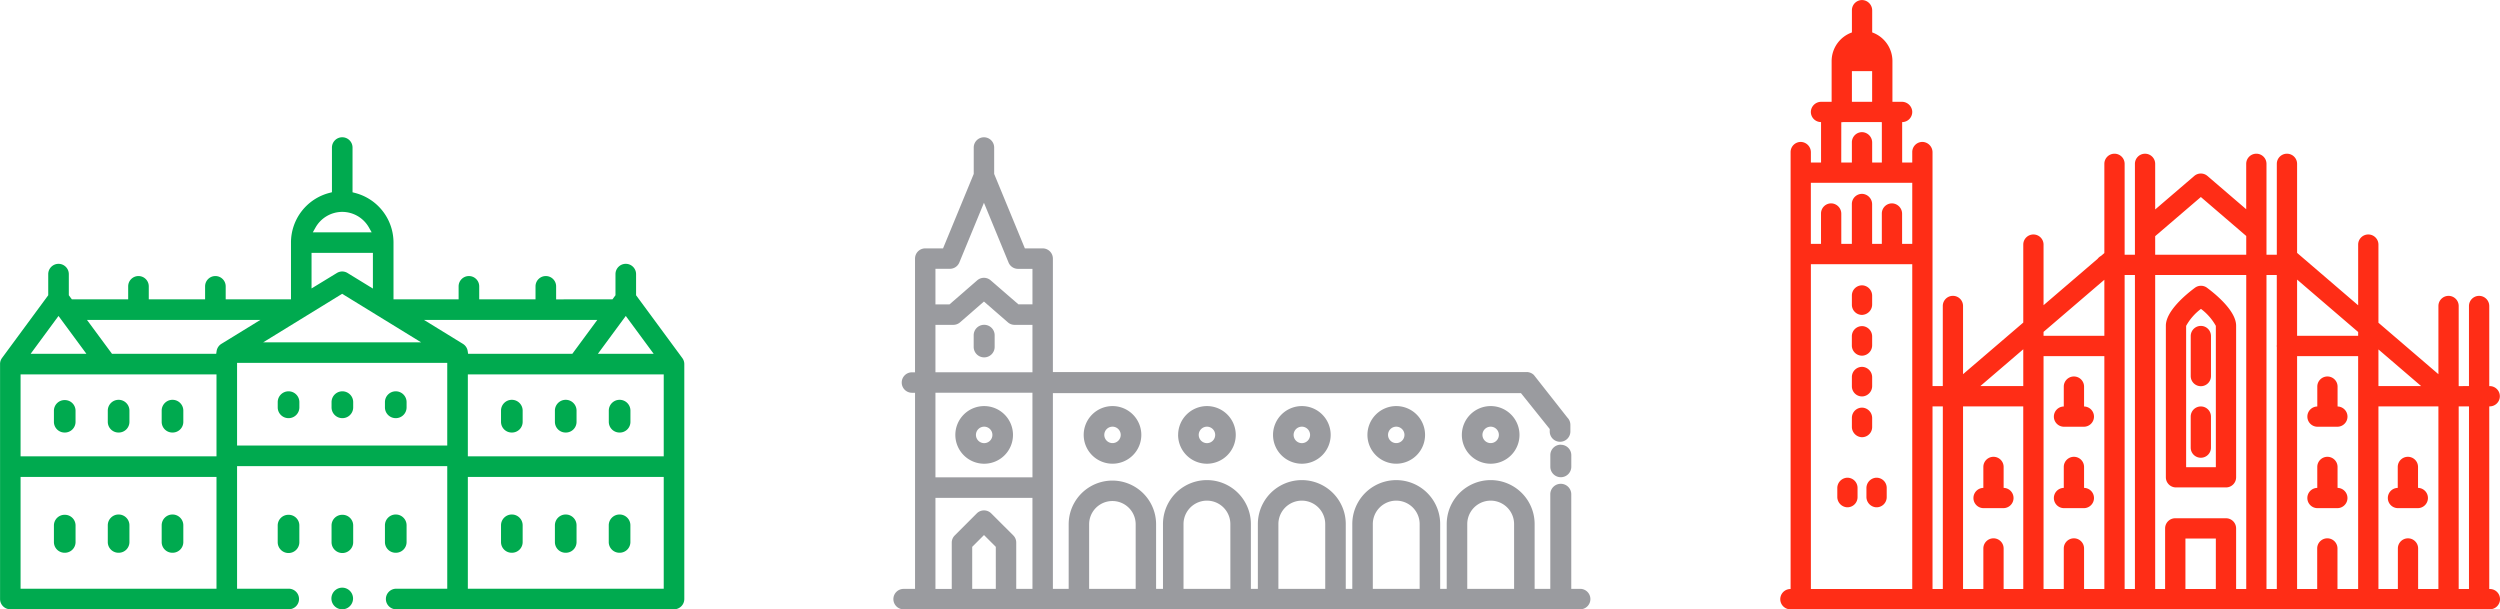 <svg xmlns="http://www.w3.org/2000/svg" xmlns:xlink="http://www.w3.org/1999/xlink" width="280.944" height="68.473" viewBox="0 0 280.944 68.473">
  <defs>
    <clipPath id="clip-path">
      <path id="Tracciato_1050" data-name="Tracciato 1050" d="M0,47.409H280.944V-21.064H0Z" transform="translate(0 21.064)" fill="none"/>
    </clipPath>
  </defs>
  <g id="Raggruppa_693" data-name="Raggruppa 693" transform="translate(0 21.064)">
    <g id="Raggruppa_692" data-name="Raggruppa 692" transform="translate(0 -21.064)" clip-path="url(#clip-path)">
      <g id="Raggruppa_689" data-name="Raggruppa 689" transform="translate(200.062 0.002)">
        <path id="Tracciato_1047" data-name="Tracciato 1047" d="M32.725,25.356a1.137,1.137,0,0,0-1.138,1.138v4.5a1.138,1.138,0,0,0,2.276,0v-4.5a1.139,1.139,0,0,0-1.138-1.138M54.9,45.835h2.181a1.138,1.138,0,0,0,.049-2.276V41.206a1.139,1.139,0,0,0-2.279,0V43.56a1.138,1.138,0,0,0,.049,2.276m-9.044-9.148h2.184a1.138,1.138,0,0,0,.049-2.276V32.179a1.139,1.139,0,1,0-2.279,0v2.233a1.138,1.138,0,0,0,.046,2.276M65.206,54.924h-.072V34.4h.052a1.139,1.139,0,0,0,0-2.279h-.052v-9a1.139,1.139,0,0,0-2.279,0v9H61.7v-9a1.139,1.139,0,0,0-2.279,0v7.662L52.681,25V16.221a1.139,1.139,0,1,0-2.279,0v6.82l-6.862-5.89V7.145a1.139,1.139,0,0,0-2.279,0V17.359H40.1V7.145a1.139,1.139,0,0,0-2.279,0v5.1L33.466,8.507a1.135,1.135,0,0,0-1.482,0l-4.392,3.764V7.145a1.138,1.138,0,0,0-2.276,0V17.359H24.159V7.145a1.139,1.139,0,0,0-2.279,0V17.171l-.377.322a1.158,1.158,0,0,0-.377.322l-6.079,5.214V16.221a1.139,1.139,0,1,0-2.279,0v8.761L6,30.781V23.116a1.138,1.138,0,0,0-2.276,0v9H2.571V5.865A1.167,1.167,0,0,0,1.5,4.684,1.136,1.136,0,0,0,.292,5.819v1.17A.007.007,0,0,1,.286,7H-.842s0,0,0-.007V2.454s0,0,0,0A1.14,1.14,0,0,0,.289,1.239,1.167,1.167,0,0,0-.891.172H-1.935s0,0,0-.007V-4.408A3.421,3.421,0,0,0-4.21-7.626s0,0,0,0v-2.454a1.167,1.167,0,0,0-1.069-1.18,1.14,1.14,0,0,0-1.209,1.138v2.5s0,0,0,0A3.421,3.421,0,0,0-8.768-4.408V.166s0,.007,0,.007H-9.915A1.164,1.164,0,0,0-11.1,1.239,1.14,1.14,0,0,0-9.964,2.451s.007,0,.007,0V6.989A.007.007,0,0,1-9.964,7h-1.128a.007.007,0,0,1-.007-.007V5.865a1.164,1.164,0,0,0-1.066-1.18,1.137,1.137,0,0,0-1.213,1.135V54.924a0,0,0,0,1,0,0,1.148,1.148,0,0,0-1.128.868A1.141,1.141,0,0,0-13.4,57.207H2.695a.253.253,0,0,0,.052-.007H65.206a1.138,1.138,0,1,0,0-2.276M-6.489-3.264a.007.007,0,0,1,.007-.007h2.259a.007.007,0,0,1,.007.007V.166a.007.007,0,0,1-.007.007H-6.482A.007.007,0,0,1-6.489.166ZM-7.682,2.464a.315.315,0,0,0,.055,0,1.238,1.238,0,0,0,.192-.016h4.164a1.02,1.02,0,0,0,.146.013V6.989A.007.007,0,0,1-3.131,7H-4.207a.007.007,0,0,1-.006-.007V4.766a1.167,1.167,0,0,0-1.069-1.18A1.138,1.138,0,0,0-6.492,4.723V6.989A.011.011,0,0,1-6.5,7h-1.18a.007.007,0,0,1-.007-.007ZM.292,54.924H.12c-.016,0-.033,0-.052,0h-11.16a.011.011,0,0,1-.007,0V18.419s0,0,.007,0H.286s.007,0,.007,0Zm0-38.794a.007.007,0,0,1-.007.007H-.849c0-.01,0-.02,0-.029V12.769a1.167,1.167,0,0,0-1.069-1.18,1.138,1.138,0,0,0-1.209,1.135v3.413H-4.217a.09.09,0,0,0,0-.029V11.7a1.172,1.172,0,0,0-1.069-1.18,1.14,1.14,0,0,0-1.209,1.138v4.45c0,.01,0,.02,0,.029H-7.682V12.769a1.164,1.164,0,0,0-1.066-1.18,1.138,1.138,0,0,0-1.213,1.135v3.384c0,.01,0,.02,0,.029h-1.135a.007.007,0,0,1-.007-.007V9.278a.007.007,0,0,1,.007-.007H.286a.007.007,0,0,1,.007.007ZM3.728,54.924H2.571V34.4H3.728Zm9.04,0H10.561V50.367a1.139,1.139,0,0,0-2.279,0v4.558H6V34.4h6.765Zm0-22.807H7.944l4.824-4.135ZM21.88,54.924H19.6V50.367a1.139,1.139,0,0,0-2.279,0v4.558H15.047V28.75H21.88Zm0-28.454H15.047v-.442l6.833-5.858Zm3.436,28.454H24.159V19.638h1.157Zm9.092,0H30.992V49.252h3.417Zm3.417,0H36.687V48.111a1.139,1.139,0,0,0-1.138-1.138h-5.7a1.14,1.14,0,0,0-1.141,1.138v6.814H27.592V19.638H37.825Zm0-37.565H27.592V15.272l5.133-4.4,5.1,4.379Zm3.436,10.116a.887.887,0,0,0-.01.133.9.9,0,0,0,.01.137V54.924H40.1V19.638h1.157ZM50.4,54.924H48.078V50.367a1.139,1.139,0,0,0-2.279,0v4.558H43.54V28.75H50.4Zm0-28.454H43.54V20.151l6.862,5.89ZM52.681,28l4.8,4.119h-4.8ZM59.42,54.924H57.141V50.367a1.138,1.138,0,0,0-2.276,0v4.558H52.681V34.4H59.42Zm3.436,0H61.7V34.4h1.157Zm-67.069-18.2v-1a1.169,1.169,0,0,0-1.069-1.18,1.14,1.14,0,0,0-1.209,1.138v1a1.169,1.169,0,0,0,1.069,1.18,1.14,1.14,0,0,0,1.209-1.138m52.3,6.833V41.206a1.139,1.139,0,0,0-2.279,0V43.56a1.138,1.138,0,0,0,.046,2.276h2.184a1.138,1.138,0,0,0,.049-2.276m-18.159-.052H35.55a1.139,1.139,0,0,0,1.138-1.138V25.333c0-1.655-2.285-3.53-3.27-4.262a1.141,1.141,0,0,0-1.359,0c-.982.731-3.267,2.607-3.267,4.262V42.37a1.139,1.139,0,0,0,1.138,1.138M31.07,25.353a6.007,6.007,0,0,1,1.668-1.908,6.086,6.086,0,0,1,1.671,1.908v15.88H31.07ZM-3.791,42.419A1.167,1.167,0,0,0-4.857,43.6v.956a1.17,1.17,0,0,0,1.066,1.183A1.141,1.141,0,0,0-2.578,44.6V43.557a1.141,1.141,0,0,0-1.213-1.138m-3.273,0A1.167,1.167,0,0,0-8.13,43.6v.956a1.17,1.17,0,0,0,1.066,1.183A1.14,1.14,0,0,0-5.855,44.6V43.557a1.14,1.14,0,0,0-1.209-1.138m1.781-9.138A1.169,1.169,0,0,0-4.213,32.1v-.959a1.169,1.169,0,0,0-1.069-1.18A1.14,1.14,0,0,0-6.492,31.1v1.043a1.14,1.14,0,0,0,1.209,1.138m0-9.167a1.169,1.169,0,0,0,1.069-1.18v-.959A1.169,1.169,0,0,0-5.283,20.8a1.14,1.14,0,0,0-1.209,1.138v1.043a1.14,1.14,0,0,0,1.209,1.138m0,1.265a1.141,1.141,0,0,0-1.213,1.138V27.56A1.141,1.141,0,0,0-5.28,28.7a1.169,1.169,0,0,0,1.066-1.18v-.959a1.169,1.169,0,0,0-1.066-1.18M8.331,45.835h2.181a1.138,1.138,0,0,0,.049-2.276V41.206a1.139,1.139,0,0,0-2.279,0V43.56a1.138,1.138,0,0,0,.049,2.276m9.04,0h2.184A1.138,1.138,0,0,0,19.6,43.56V41.206a1.139,1.139,0,0,0-2.279,0V43.56a1.138,1.138,0,0,0,.049,2.276m0-9.148h2.184a1.138,1.138,0,0,0,.046-2.276V32.179a1.139,1.139,0,1,0-2.279,0v2.233a1.138,1.138,0,0,0,.049,2.276m15.353-2.279a1.137,1.137,0,0,0-1.138,1.138v3.488a1.138,1.138,0,1,0,2.276,0V35.547a1.139,1.139,0,0,0-1.138-1.138" transform="translate(14.54 11.266)" fill="#ff2d16"/>
      </g>
      <g id="Raggruppa_690" data-name="Raggruppa 690" transform="translate(100.396 15.428)">
        <path id="Tracciato_1048" data-name="Tracciato 1048" d="M7.063,25.4a3.239,3.239,0,1,0-3.238-3.238A3.242,3.242,0,0,0,7.063,25.4m0-4.164a.925.925,0,1,1-.923.926.925.925,0,0,1,.923-.926m11.186.926a3.238,3.238,0,1,0,3.238-3.241,3.242,3.242,0,0,0-3.238,3.241m4.161,0a.923.923,0,1,1-.923-.926.925.925,0,0,1,.923.926m6.449,0A3.239,3.239,0,1,0,32.1,18.921a3.242,3.242,0,0,0-3.238,3.241m4.164,0a.925.925,0,1,1-.926-.926.927.927,0,0,1,.926.926m6.5,0a3.239,3.239,0,1,0,3.241-3.241,3.243,3.243,0,0,0-3.241,3.241m4.164,0a.925.925,0,1,1-.923-.926.927.927,0,0,1,.923.926M7.063,9.789a1.172,1.172,0,0,0-1.177,1.167V12.27a1.178,1.178,0,0,0,2.357,0V10.956a1.175,1.175,0,0,0-1.18-1.167M50.135,22.162a3.238,3.238,0,1,0,3.238-3.241,3.24,3.24,0,0,0-3.238,3.241m4.161,0a.923.923,0,1,1-.923-.926.925.925,0,0,1,.923.926m6.449,0a3.239,3.239,0,1,0,3.238-3.241,3.242,3.242,0,0,0-3.238,3.241m4.161,0a.923.923,0,1,1-.923-.926.925.925,0,0,1,.923.926m9.135,17.3h-1V28.8a1.179,1.179,0,0,0-2.357,0V39.465H68.924V32.18a4.939,4.939,0,0,0-9.879,0v7.285h-.735V32.18a4.938,4.938,0,0,0-9.876,0v7.285H47.7V32.18a4.939,4.939,0,0,0-9.879,0v7.285h-.783V32.18a4.939,4.939,0,0,0-9.879,0v7.285h-.774V32.206a4.912,4.912,0,1,0-9.824,0v7.259H14.787v-22h52.6L70.621,21.5v.306a1.161,1.161,0,0,0,2.321,0V21.03a1.168,1.168,0,0,0-.335-.813l-3.761-4.782a1.129,1.129,0,0,0-.644-.322V15.1H14.787V2.352A1.147,1.147,0,0,0,13.639,1.2h-2L8.188-7.166v-2.968A1.15,1.15,0,0,0,7.04-11.285a1.15,1.15,0,0,0-1.148,1.151v2.968L2.443,1.2h-2A1.147,1.147,0,0,0-.706,2.352V15.127h-.348A1.149,1.149,0,0,0-2.2,16.275a1.15,1.15,0,0,0,1.148,1.151h.348v22.04H-1.99a1.147,1.147,0,0,0-1.148,1.148A1.147,1.147,0,0,0-1.99,41.76H74.041a1.148,1.148,0,1,0,0-2.3m-65.668,0H5.72v-4.72l1.326-1.326,1.326,1.326Zm4.119,0H10.668v-5.2a1.128,1.128,0,0,0-.335-.809L7.859,30.981a1.15,1.15,0,0,0-1.625,0L3.76,33.458a1.131,1.131,0,0,0-.338.809v5.2H1.589V29.235h10.9Zm0-12.528H1.589V17.422h10.9Zm0-11.81H1.589V9.793H3.6a1.149,1.149,0,0,0,.754-.283L7.04,7.173,9.728,9.51a1.14,1.14,0,0,0,.751.283h2.012Zm0-7.633h-1.58L7.791,4.787a1.15,1.15,0,0,0-1.505,0L3.168,7.494H1.589v-4H3.211a1.148,1.148,0,0,0,1.063-.709L7.04-3.925,9.806,2.791a1.148,1.148,0,0,0,1.063.709h1.622Zm11.6,31.971H18.86V32.206a2.615,2.615,0,1,1,5.23,0Zm10.64,0H29.467V32.18a2.631,2.631,0,0,1,5.263,0Zm10.662,0H40.129V32.18a2.631,2.631,0,0,1,5.263,0Zm10.61,0H50.74V32.18a2.631,2.631,0,0,1,5.263,0Zm10.614,0H61.353V32.18a2.631,2.631,0,0,1,5.263,0Zm5.25-16.2a1.174,1.174,0,0,0-1.18,1.164v1.313a1.178,1.178,0,0,0,2.357,0V24.434a1.172,1.172,0,0,0-1.177-1.164" transform="translate(3.138 11.285)" fill="#9a9b9f"/>
      </g>
      <g id="Raggruppa_691" data-name="Raggruppa 691" transform="translate(0.001 15.43)">
        <path id="Tracciato_1049" data-name="Tracciato 1049" d="M22.449,29.372a1.2,1.2,0,0,0-1.216,1.18v1.9a1.216,1.216,0,0,0,2.432,0v-1.9a1.2,1.2,0,0,0-1.216-1.18M9.41,20.127a1.2,1.2,0,0,0,1.216-1.187V17.666a1.216,1.216,0,0,0-2.432,0V18.94A1.2,1.2,0,0,0,9.41,20.127M28.5,29.372a1.2,1.2,0,0,0-1.216,1.18v1.9a1.216,1.216,0,0,0,2.432,0v-1.9a1.2,1.2,0,0,0-1.216-1.18M-2.7,33.637a1.2,1.2,0,0,0,1.216-1.183v-1.9A1.2,1.2,0,0,0-2.7,29.372a1.2,1.2,0,0,0-1.216,1.18v1.9A1.2,1.2,0,0,0-2.7,33.637m6.056,0A1.2,1.2,0,0,0,4.57,32.454v-1.9a1.216,1.216,0,0,0-2.432,0v1.9a1.2,1.2,0,0,0,1.216,1.183m6.056,0a1.2,1.2,0,0,0,1.216-1.183v-1.9a1.216,1.216,0,0,0-2.432,0v1.9A1.2,1.2,0,0,0,9.41,33.637m19.075,3.924A1.216,1.216,0,1,0,29.7,38.776a1.221,1.221,0,0,0-1.216-1.216M53.6,20.127a1.2,1.2,0,0,0,1.216-1.187V17.666a1.216,1.216,0,0,0-2.432,0V18.94A1.2,1.2,0,0,0,53.6,20.127m-6.056,13.51a1.2,1.2,0,0,0,1.216-1.183v-1.9a1.216,1.216,0,0,0-2.432,0v1.9a1.2,1.2,0,0,0,1.216,1.183m12.112-13.51a1.2,1.2,0,0,0,1.216-1.187V17.666a1.216,1.216,0,0,0-2.432,0V18.94a1.2,1.2,0,0,0,1.216,1.187m-12.112,0a1.2,1.2,0,0,0,1.216-1.187V17.666a1.216,1.216,0,0,0-2.432,0V18.94a1.2,1.2,0,0,0,1.216,1.187M61.506,4.7V2.326a1.157,1.157,0,0,0-2.315,0V4.7l-.341.462H52.521V3.7a1.157,1.157,0,0,0-2.315,0v1.46H43.878V3.7a1.157,1.157,0,0,0-2.315,0v1.46H34.246V-1.221A5.759,5.759,0,0,0,29.912-6.8l-.27-.072V-11.9a1.157,1.157,0,0,0-1.157-1.154A1.157,1.157,0,0,0,27.328-11.9v5.022l-.27.072a5.759,5.759,0,0,0-4.333,5.581V5.161H15.388V3.7a1.157,1.157,0,1,0-2.315,0v1.46H6.744V3.7a1.157,1.157,0,0,0-2.315,0v1.46H-1.9L-2.241,4.7V2.326A1.16,1.16,0,0,0-3.4,1.169,1.16,1.16,0,0,0-4.555,2.326V4.7L-9.733,11.73l-.036.052a1.133,1.133,0,0,0-.2.653v26.4a1.155,1.155,0,0,0,1.157,1.154H22.439a1.156,1.156,0,1,0,0-2.311H16.666V23.9h23.62v13.78H34.512a1.156,1.156,0,0,0,0,2.311H65.771a1.154,1.154,0,0,0,1.154-1.154v-26.4a1.141,1.141,0,0,0-.218-.673ZM60.349,7.026l3.134,4.252H57.215ZM25.485-2.914a3.458,3.458,0,0,1,3-1.755,3.458,3.458,0,0,1,3,1.755l.306.54H25.179ZM25.036-.063h6.895V3.948L29.08,2.2a1.136,1.136,0,0,0-.6-.172,1.165,1.165,0,0,0-.6.172L25.036,3.935Zm3.439,4.6L37.35,9.991H19.6ZM-3.4,7.026l3.134,4.252H-6.531ZM14.354,37.681H-7.663V25.114H14.354Zm0-14.879H-7.663V13.593H14.354Zm.553-12.642a1.163,1.163,0,0,0-.54.813l-.046.306H2.61L-.2,7.472H19.283ZM40.285,21.587H16.666V12.3h23.62ZM42.044,10.16,37.672,7.472H57.147l-2.805,3.807H42.629l-.046-.306a1.154,1.154,0,0,0-.54-.813m22.57,27.521H42.6V25.114H64.614Zm0-14.879H42.6V13.593H64.614ZM3.354,20.127A1.2,1.2,0,0,0,4.57,18.94V17.666a1.216,1.216,0,0,0-2.432,0V18.94a1.2,1.2,0,0,0,1.216,1.187M34.5,33.637a1.2,1.2,0,0,0,1.216-1.183v-1.9a1.216,1.216,0,0,0-2.432,0v1.9A1.2,1.2,0,0,0,34.5,33.637m0-15.126a1.211,1.211,0,0,0,1.216-1.2v-.6a1.216,1.216,0,0,0-2.432,0v.6a1.211,1.211,0,0,0,1.216,1.2M53.6,33.637a1.2,1.2,0,0,0,1.216-1.183v-1.9a1.216,1.216,0,0,0-2.432,0v1.9A1.2,1.2,0,0,0,53.6,33.637M28.5,18.511a1.211,1.211,0,0,0,1.216-1.2v-.6a1.216,1.216,0,0,0-2.432,0v.6a1.211,1.211,0,0,0,1.216,1.2M-2.7,20.127A1.2,1.2,0,0,0-1.486,18.94V17.666A1.2,1.2,0,0,0-2.7,16.48a1.2,1.2,0,0,0-1.216,1.187V18.94A1.2,1.2,0,0,0-2.7,20.127m25.151-1.616a1.211,1.211,0,0,0,1.216-1.2v-.6a1.216,1.216,0,0,0-2.432,0v.6a1.211,1.211,0,0,0,1.216,1.2m37.2,15.126a1.2,1.2,0,0,0,1.216-1.183v-1.9a1.216,1.216,0,0,0-2.432,0v1.9a1.2,1.2,0,0,0,1.216,1.183" transform="translate(9.974 13.05)" fill="#00aa4f"/>
      </g>
    </g>
  </g>
</svg>
